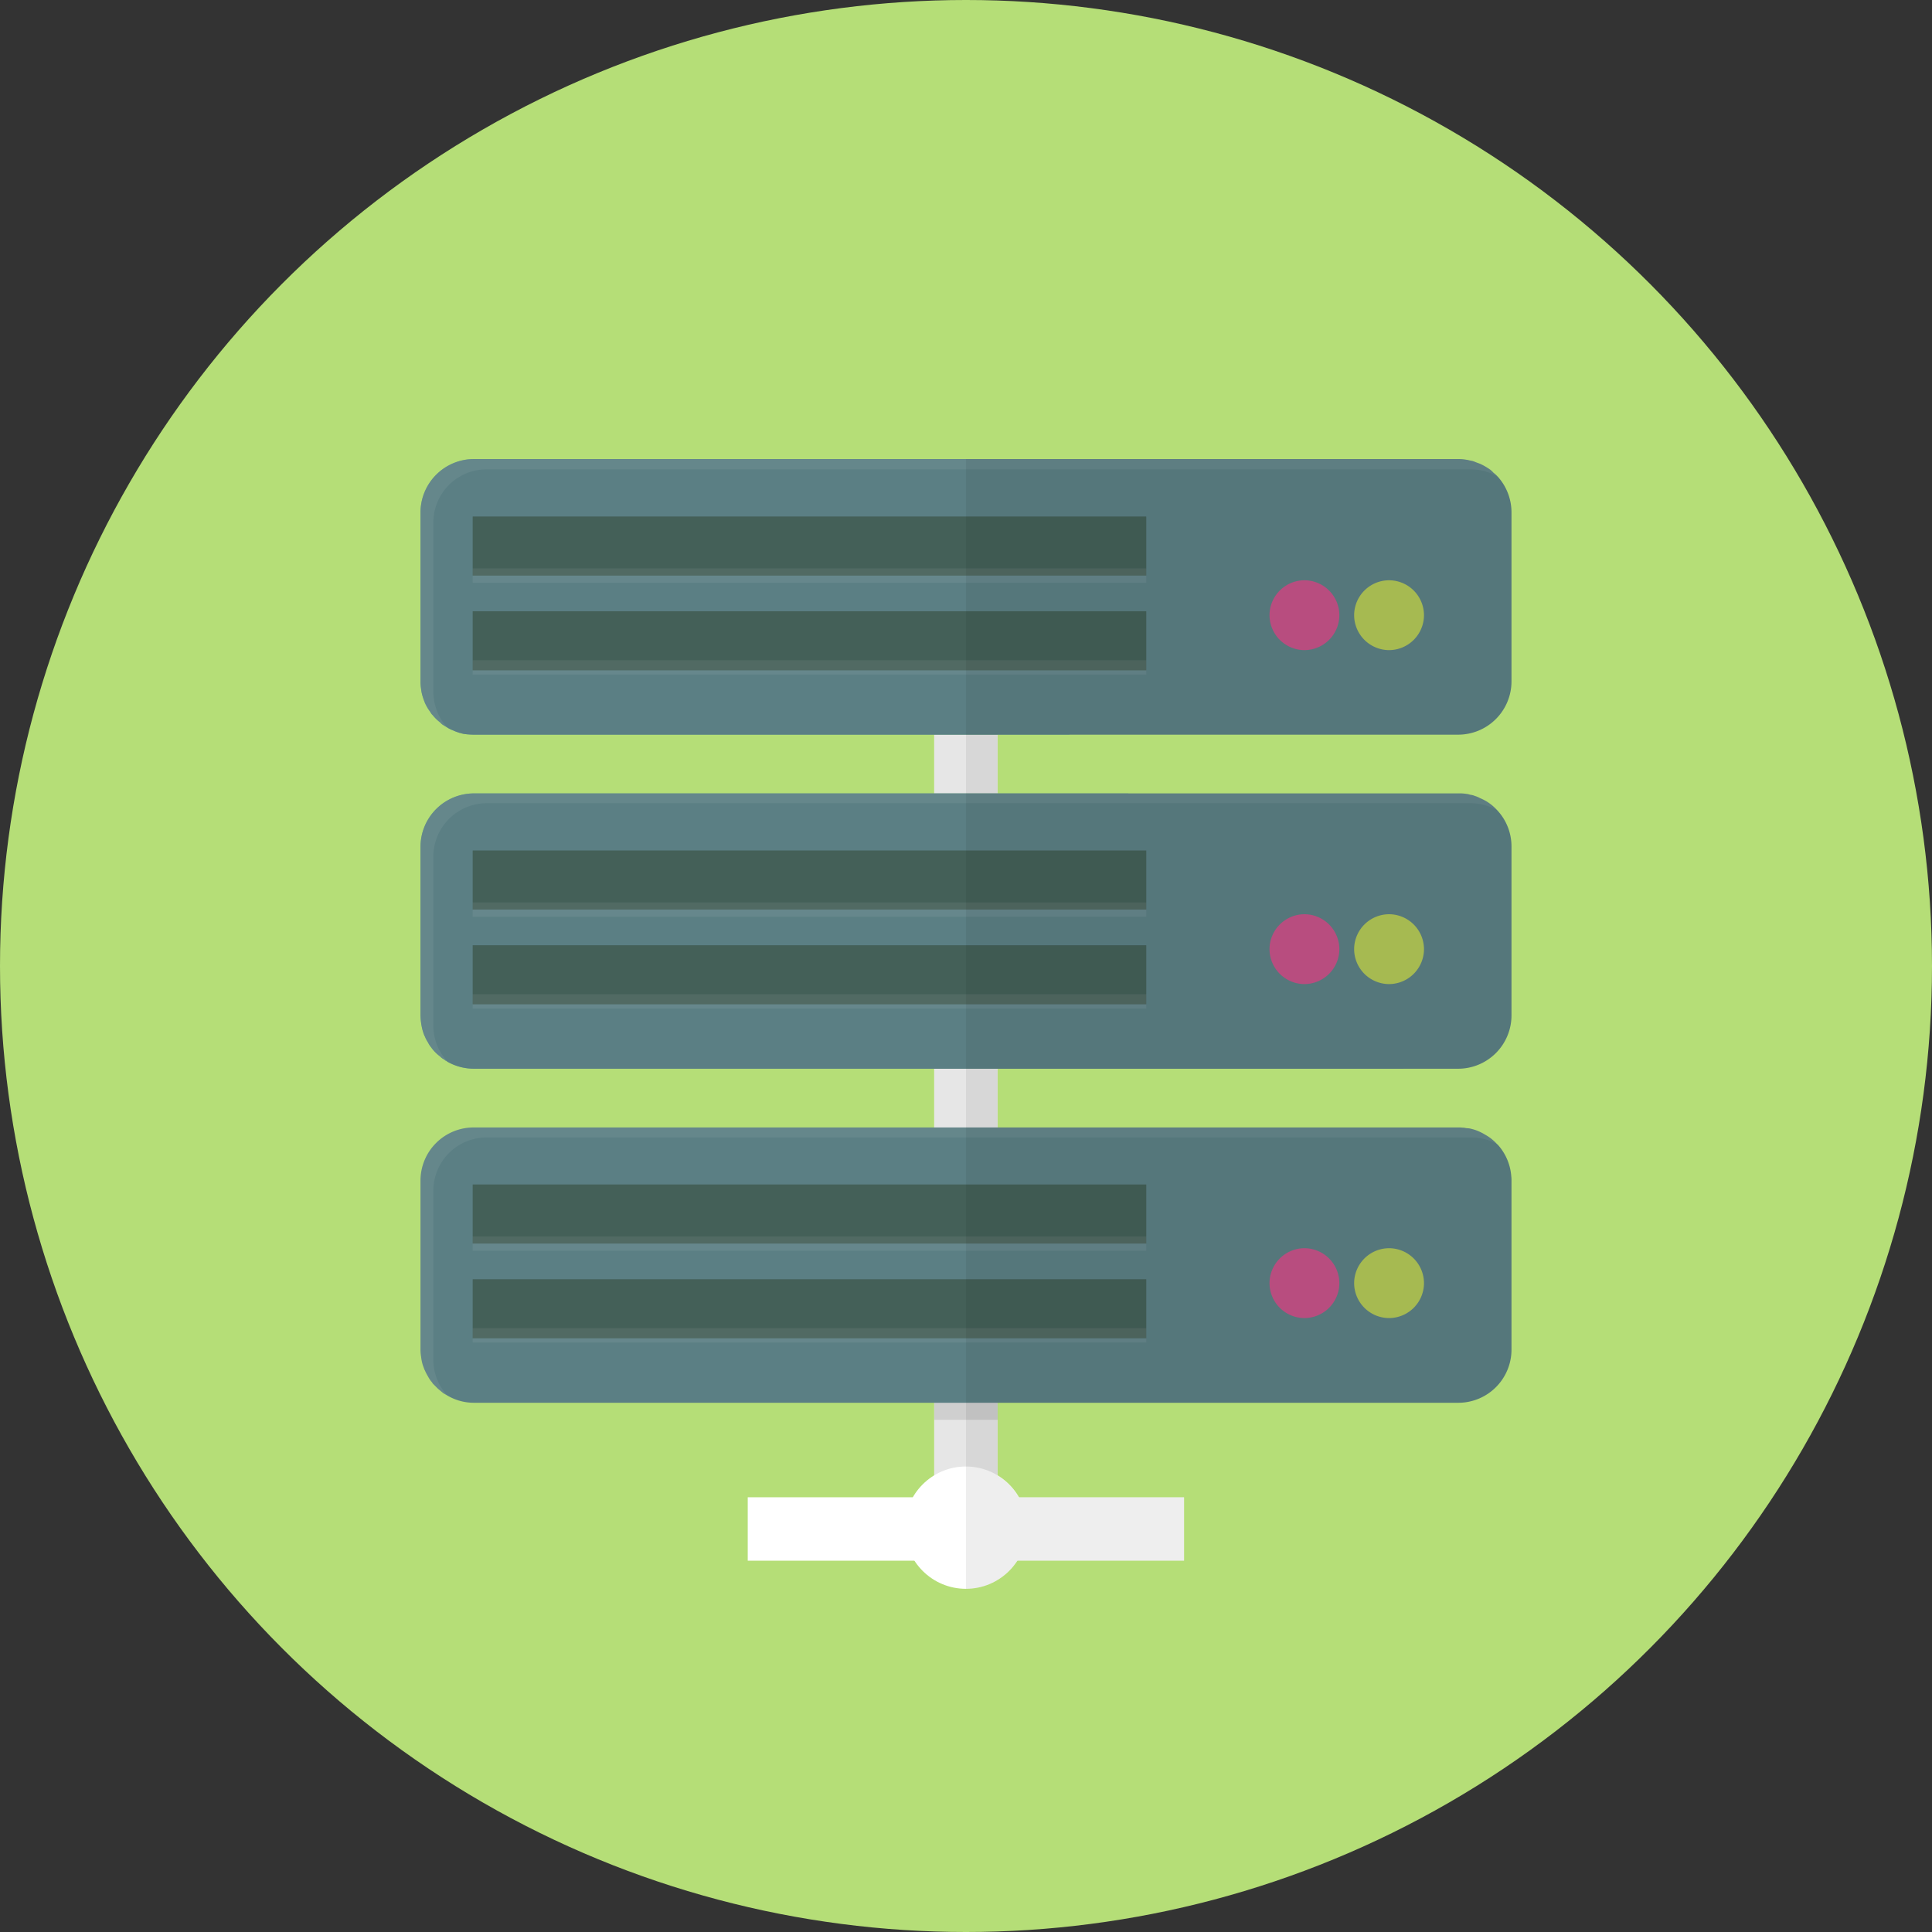 <svg id="184e59c8-e36d-4433-9a35-a140d748aade" data-name="レイヤー 1" xmlns="http://www.w3.org/2000/svg" width="200" height="200" viewBox="0 0 200 200">
  <rect x="0" y="0" width="200" height="200" fill="#333333" stroke="none"/>
  <title>businessbox6</title>
  <g>
    <circle cx="100" cy="100" r="100" style="fill: #b5de77"/>
    <g>
      <polygon points="110.788 150.72 110.788 148.946 71.191 148.946 65.971 154.166 110.788 154.166 110.788 150.72" style="fill: none"/>
      <polygon points="122.398 105.169 122.398 103.395 82.801 103.395 77.581 108.615 122.398 108.615 122.398 105.169" style="fill: none"/>
      <g>
        <rect x="96.707" y="62.962" width="6.566" height="93.425" style="fill: #fff"/>
        <rect x="96.717" y="57.301" width="6.545" height="97.696" style="fill: #040000;opacity: 0.1;isolation: isolate"/>
        <path d="M110.735,76.053h-61.7c-.245,0-.489-.021-.734-.041l-.612-.123a1.2,1.2,0,0,1-.286-.081,3.207,3.207,0,0,1-.468-.183,3.614,3.614,0,0,1-.632-.306l-.021-.021c-.143-.081-.285-.163-.407-.244a1.187,1.187,0,0,1-.306-.265,4.5,4.5,0,0,1-.775-.755,1.031,1.031,0,0,1-.245-.326,4.581,4.581,0,0,1-.591-1.02c-.082-.224-.163-.428-.224-.652a3.909,3.909,0,0,1-.143-.714,4.933,4.933,0,0,1-.061-.774v-17.5a5.539,5.539,0,0,1,5.505-5.526H82.21l1.06,1.061,4.853,4.873.02.02,5.363,5.363.734.734.02.02.734.714.021.02,1.712,1.713.918.917.306.306,5.056,5.077.265.265.8.775.448.449Z" style="fill: #7db78c"/>
        <path d="M145.316,110.633H49.036A5.571,5.571,0,0,1,46.3,109.9a1.12,1.12,0,0,1-.164-.1c-.061-.041-.1-.082-.163-.123a1.732,1.732,0,0,1-.428-.326,4.031,4.031,0,0,1-.917-.938,2.462,2.462,0,0,1-.327-.51,3.137,3.137,0,0,1-.326-.632l-.02-.02a4.838,4.838,0,0,1-.224-.653,6.738,6.738,0,0,1-.2-1.488V87.634a5.534,5.534,0,0,1,5.505-5.5h67.755l1.04,1.019,13.824,13.8.02.021,4.629,4.649.02.02Z" style="fill: #7db78c"/>
        <g>
          <path d="M156.469,53.053V70.547a5.521,5.521,0,0,1-5.5,5.505H49.036c-.245,0-.489-.02-.734-.04-.123-.021-.225-.021-.347-.041a1.367,1.367,0,0,1-.265-.082,1.175,1.175,0,0,1-.285-.081,3.155,3.155,0,0,1-.469-.184,3.509,3.509,0,0,1-.632-.306l-.021-.02c-.142-.081-.285-.163-.407-.244a1.192,1.192,0,0,1-.306-.266,4.5,4.5,0,0,1-.775-.754,1.069,1.069,0,0,1-.244-.326,4.585,4.585,0,0,1-.592-1.02c-.081-.224-.163-.428-.224-.652a4.013,4.013,0,0,1-.143-.714,4.933,4.933,0,0,1-.061-.774v-17.5a5.539,5.539,0,0,1,5.505-5.526H150.964a4.327,4.327,0,0,1,.9.082.7.7,0,0,1,.2.041c.1.02.2.041.285.061a1.491,1.491,0,0,1,.327.1c.183.081.367.142.53.2a6.745,6.745,0,0,1,1.06.612,2.547,2.547,0,0,1,.347.326,2.679,2.679,0,0,1,.367.326l.02.041h.02A5.527,5.527,0,0,1,156.469,53.053Z" style="fill: #5b7f84"/>
          <path d="M155,49.322a5.617,5.617,0,0,0-2.712-.734H50.361a5.508,5.508,0,0,0-5.5,5.505V71.588a5.631,5.631,0,0,0,.1,1.039,2.59,2.59,0,0,0,.1.429A5.355,5.355,0,0,0,46.283,75.3c-.143-.081-.285-.163-.407-.244a1.192,1.192,0,0,1-.306-.266,4.5,4.5,0,0,1-.775-.754,1.055,1.055,0,0,1-.245-.326,4.581,4.581,0,0,1-.591-1.02c-.082-.224-.163-.428-.224-.652a3.926,3.926,0,0,1-.143-.714,4.933,4.933,0,0,1-.061-.774v-17.5a5.539,5.539,0,0,1,5.505-5.526H150.964a4.327,4.327,0,0,1,.9.082.7.7,0,0,1,.2.041c.1.02.2.041.285.061a1.491,1.491,0,0,1,.327.1c.183.081.367.142.53.2a6.745,6.745,0,0,1,1.06.612,2.547,2.547,0,0,1,.347.326,2.679,2.679,0,0,1,.367.326Z" style="fill: #fff;opacity: 0.06;isolation: isolate"/>
          <path d="M135.035,67.3h0a3.626,3.626,0,0,1-3.615-3.615h0a3.625,3.625,0,0,1,3.615-3.615h0a3.625,3.625,0,0,1,3.615,3.615h0A3.625,3.625,0,0,1,135.035,67.3Z" style="fill: #c55288"/>
          <path d="M143.795,67.3h0a3.626,3.626,0,0,1-3.615-3.615h0a3.625,3.625,0,0,1,3.615-3.615h0a3.626,3.626,0,0,1,3.616,3.615h0A3.626,3.626,0,0,1,143.795,67.3Z" style="fill: #b2c757"/>
          <g>
            <rect x="48.931" y="63.277" width="69.731" height="6.117" style="fill: #446058"/>
            <rect x="48.932" y="68.345" width="69.731" height="1.486" style="fill: #e3e2e2;opacity: 0.08;isolation: isolate"/>
          </g>
          <g>
            <rect x="48.931" y="53.468" width="69.731" height="6.117" style="fill: #446058"/>
            <rect x="48.932" y="58.841" width="69.731" height="1.486" style="fill: #e3e2e2;opacity: 0.08;isolation: isolate"/>
          </g>
        </g>
        <g>
          <path d="M156.469,87.634v17.474a5.525,5.525,0,0,1-5.5,5.525H49.036A5.571,5.571,0,0,1,46.3,109.9c-.021-.02-.021-.02-.021-.04a.42.42,0,0,0-.143-.061c-.061-.041-.1-.082-.163-.123a1.732,1.732,0,0,1-.428-.326,4.031,4.031,0,0,1-.917-.938,2.462,2.462,0,0,1-.327-.51,3.137,3.137,0,0,1-.326-.632l-.02-.02a4.838,4.838,0,0,1-.224-.653,6.738,6.738,0,0,1-.2-1.488V87.634a5.534,5.534,0,0,1,5.505-5.5H150.964a4.337,4.337,0,0,1,.9.061.7.7,0,0,1,.2.041,1.75,1.75,0,0,0,.285.061,1.491,1.491,0,0,1,.327.1,2.481,2.481,0,0,1,.53.224,4.847,4.847,0,0,1,1.774,1.244A5.477,5.477,0,0,1,156.469,87.634Z" style="fill: #5b7f84"/>
          <path d="M154.981,83.862a5.761,5.761,0,0,0-2.692-.714H50.361a5.539,5.539,0,0,0-5.5,5.526v17.494a5.454,5.454,0,0,0,1.427,3.691c0,.02,0,.02.021.04a1.12,1.12,0,0,1-.164-.1c-.061-.041-.1-.082-.163-.123a1.732,1.732,0,0,1-.428-.326,4.031,4.031,0,0,1-.917-.938,2.462,2.462,0,0,1-.327-.51,3.137,3.137,0,0,1-.326-.632l-.02-.02a4.838,4.838,0,0,1-.224-.653,6.738,6.738,0,0,1-.2-1.488V87.634a5.534,5.534,0,0,1,5.505-5.5H150.964a4.337,4.337,0,0,1,.9.061.7.7,0,0,1,.2.041,1.75,1.75,0,0,0,.285.061,1.491,1.491,0,0,1,.327.1,2.481,2.481,0,0,1,.53.224A4.847,4.847,0,0,1,154.981,83.862Z" style="fill: #fff;opacity: 0.06;isolation: isolate"/>
          <path d="M135.035,101.872h0a3.626,3.626,0,0,1-3.615-3.616h0a3.626,3.626,0,0,1,3.615-3.615h0a3.625,3.625,0,0,1,3.615,3.615h0A3.626,3.626,0,0,1,135.035,101.872Z" style="fill: #c55288"/>
          <path d="M143.795,101.872h0a3.626,3.626,0,0,1-3.615-3.616h0a3.626,3.626,0,0,1,3.615-3.615h0a3.626,3.626,0,0,1,3.616,3.615h0A3.626,3.626,0,0,1,143.795,101.872Z" style="fill: #b2c757"/>
          <g>
            <rect x="48.931" y="97.851" width="69.731" height="6.117" style="fill: #446058"/>
            <rect x="48.932" y="102.919" width="69.731" height="1.486" style="fill: #e3e2e2;opacity: 0.08;isolation: isolate"/>
          </g>
          <g>
            <rect x="48.931" y="88.042" width="69.731" height="6.117" style="fill: #446058"/>
            <rect x="48.932" y="93.416" width="69.731" height="1.486" style="fill: #e3e2e2;opacity: 0.08;isolation: isolate"/>
          </g>
        </g>
        <rect x="96.717" y="143.43" width="6.565" height="3.548" style="fill: #040000;opacity: 0.1;isolation: isolate"/>
        <rect x="77.405" y="154.997" width="45.17" height="6.565" style="fill: #fff"/>
        <g>
          <path d="M156.469,122.2v17.514a5.508,5.508,0,0,1-5.5,5.5H49.036a5.381,5.381,0,0,1-2.732-.754l-.429-.245c-.1-.1-.2-.163-.306-.264a3.28,3.28,0,0,1-.387-.347l-.387-.388a.921.921,0,0,0-.163-.224,3.078,3.078,0,0,1-.327-.51,4.747,4.747,0,0,1-.326-.632.02.02,0,0,0-.02-.02c-.082-.225-.163-.428-.225-.632a4.912,4.912,0,0,1-.142-.755,4.252,4.252,0,0,1-.061-.734V122.2a5.5,5.5,0,0,1,5.505-5.485H150.964a3.067,3.067,0,0,1,.428.02,1.756,1.756,0,0,1,.347.041c.122.02.265.02.387.041a4.772,4.772,0,0,1,1.183.407,4.121,4.121,0,0,1,.407.225,4.712,4.712,0,0,1,1.285,1.02h.02a5.487,5.487,0,0,1,1.427,3.323A2.524,2.524,0,0,1,156.469,122.2Z" style="fill: #5b7f84"/>
          <path d="M155,118.463a5.345,5.345,0,0,0-2.569-.713H50.361a5.516,5.516,0,0,0-5.5,5.484v17.515a5.442,5.442,0,0,0,1.448,3.712l-.429-.245c-.1-.1-.2-.163-.306-.265a3.112,3.112,0,0,1-.387-.347l-.387-.387a.926.926,0,0,0-.163-.225,3.068,3.068,0,0,1-.327-.509,4.747,4.747,0,0,1-.326-.632.02.02,0,0,0-.02-.021c-.082-.224-.163-.428-.225-.632a4.877,4.877,0,0,1-.142-.754,4.272,4.272,0,0,1-.061-.735V122.2a5.5,5.5,0,0,1,5.505-5.485H150.964a3.067,3.067,0,0,1,.428.02l.02.02a1.712,1.712,0,0,1,.327.021c.122.02.265.02.387.04a4.816,4.816,0,0,1,1.183.408,4.121,4.121,0,0,1,.407.225A4.712,4.712,0,0,1,155,118.463Z" style="fill: #fff;opacity: 0.06;isolation: isolate"/>
          <path d="M135.035,136.446h0a3.626,3.626,0,0,1-3.615-3.616h0a3.626,3.626,0,0,1,3.615-3.615h0a3.625,3.625,0,0,1,3.615,3.615h0A3.626,3.626,0,0,1,135.035,136.446Z" style="fill: #c55288"/>
          <path d="M143.795,136.446h0a3.626,3.626,0,0,1-3.615-3.616h0a3.626,3.626,0,0,1,3.615-3.615h0a3.626,3.626,0,0,1,3.616,3.615h0A3.626,3.626,0,0,1,143.795,136.446Z" style="fill: #b2c757"/>
          <g>
            <rect x="48.931" y="132.425" width="69.731" height="6.117" style="fill: #446058"/>
            <rect x="48.932" y="137.493" width="69.731" height="1.486" style="fill: #e3e2e2;opacity: 0.08;isolation: isolate"/>
          </g>
          <g>
            <rect x="48.931" y="122.616" width="69.731" height="6.117" style="fill: #446058"/>
            <rect x="48.932" y="127.99" width="69.731" height="1.486" style="fill: #e3e2e2;opacity: 0.08;isolation: isolate"/>
          </g>
        </g>
        <polygon points="96.717 146.978 96.717 145.204 57.121 145.204 51.901 150.424 96.717 150.424 96.717 146.978" style="fill: none"/>
        <circle cx="99.99" cy="158.142" r="6.331" style="fill: #fff"/>
      </g>
      <polygon points="96.707 110.633 95.366 110.633 89.29 116.71 96.707 116.71 96.707 110.633" style="fill: none"/>
      <polygon points="103.273 76.053 103.273 82.129 116.791 82.129 123.871 82.129 129.947 76.053 110.735 76.053 103.273 76.053" style="fill: none"/>
      <path d="M110.735,76.053h40.229a5.522,5.522,0,0,0,5.5-5.5v-17.5a5.531,5.531,0,0,0-1.448-3.732H155l-.02-.04a18.342,18.342,0,0,1-.714-.653,6.824,6.824,0,0,0-1.06-.612c-.163-.061-.347-.122-.53-.2a1.617,1.617,0,0,0-.326-.1c-.082-.02-.184-.041-.286-.061a.738.738,0,0,0-.2-.04,4.327,4.327,0,0,0-.9-.082H100V164.471a6.311,6.311,0,0,0,5.305-2.909h17.27V155H105.454a6.314,6.314,0,0,0-2.181-2.245v-5.774h.01v-1.763h47.681a5.508,5.508,0,0,0,5.5-5.506V122.2a2.648,2.648,0,0,0-.02-.408,5.493,5.493,0,0,0-1.427-3.323H155a4.712,4.712,0,0,0-1.285-1.02,4.134,4.134,0,0,0-.408-.225,4.765,4.765,0,0,0-1.182-.407c-.123-.021-.266-.021-.388-.041a1.823,1.823,0,0,0-.346-.041,3.074,3.074,0,0,0-.428-.02H103.273v-6.076h47.691a5.526,5.526,0,0,0,5.5-5.526V87.634a5.477,5.477,0,0,0-1.488-3.772,4.847,4.847,0,0,0-1.774-1.244,2.46,2.46,0,0,0-.53-.224,1.5,1.5,0,0,0-.326-.1,1.738,1.738,0,0,1-.286-.061.732.732,0,0,0-.2-.041,4.337,4.337,0,0,0-.9-.061H103.273V76.053Z" style="fill: #040000;opacity: 0.07;isolation: isolate"/>
    </g>
  </g>
</svg>
